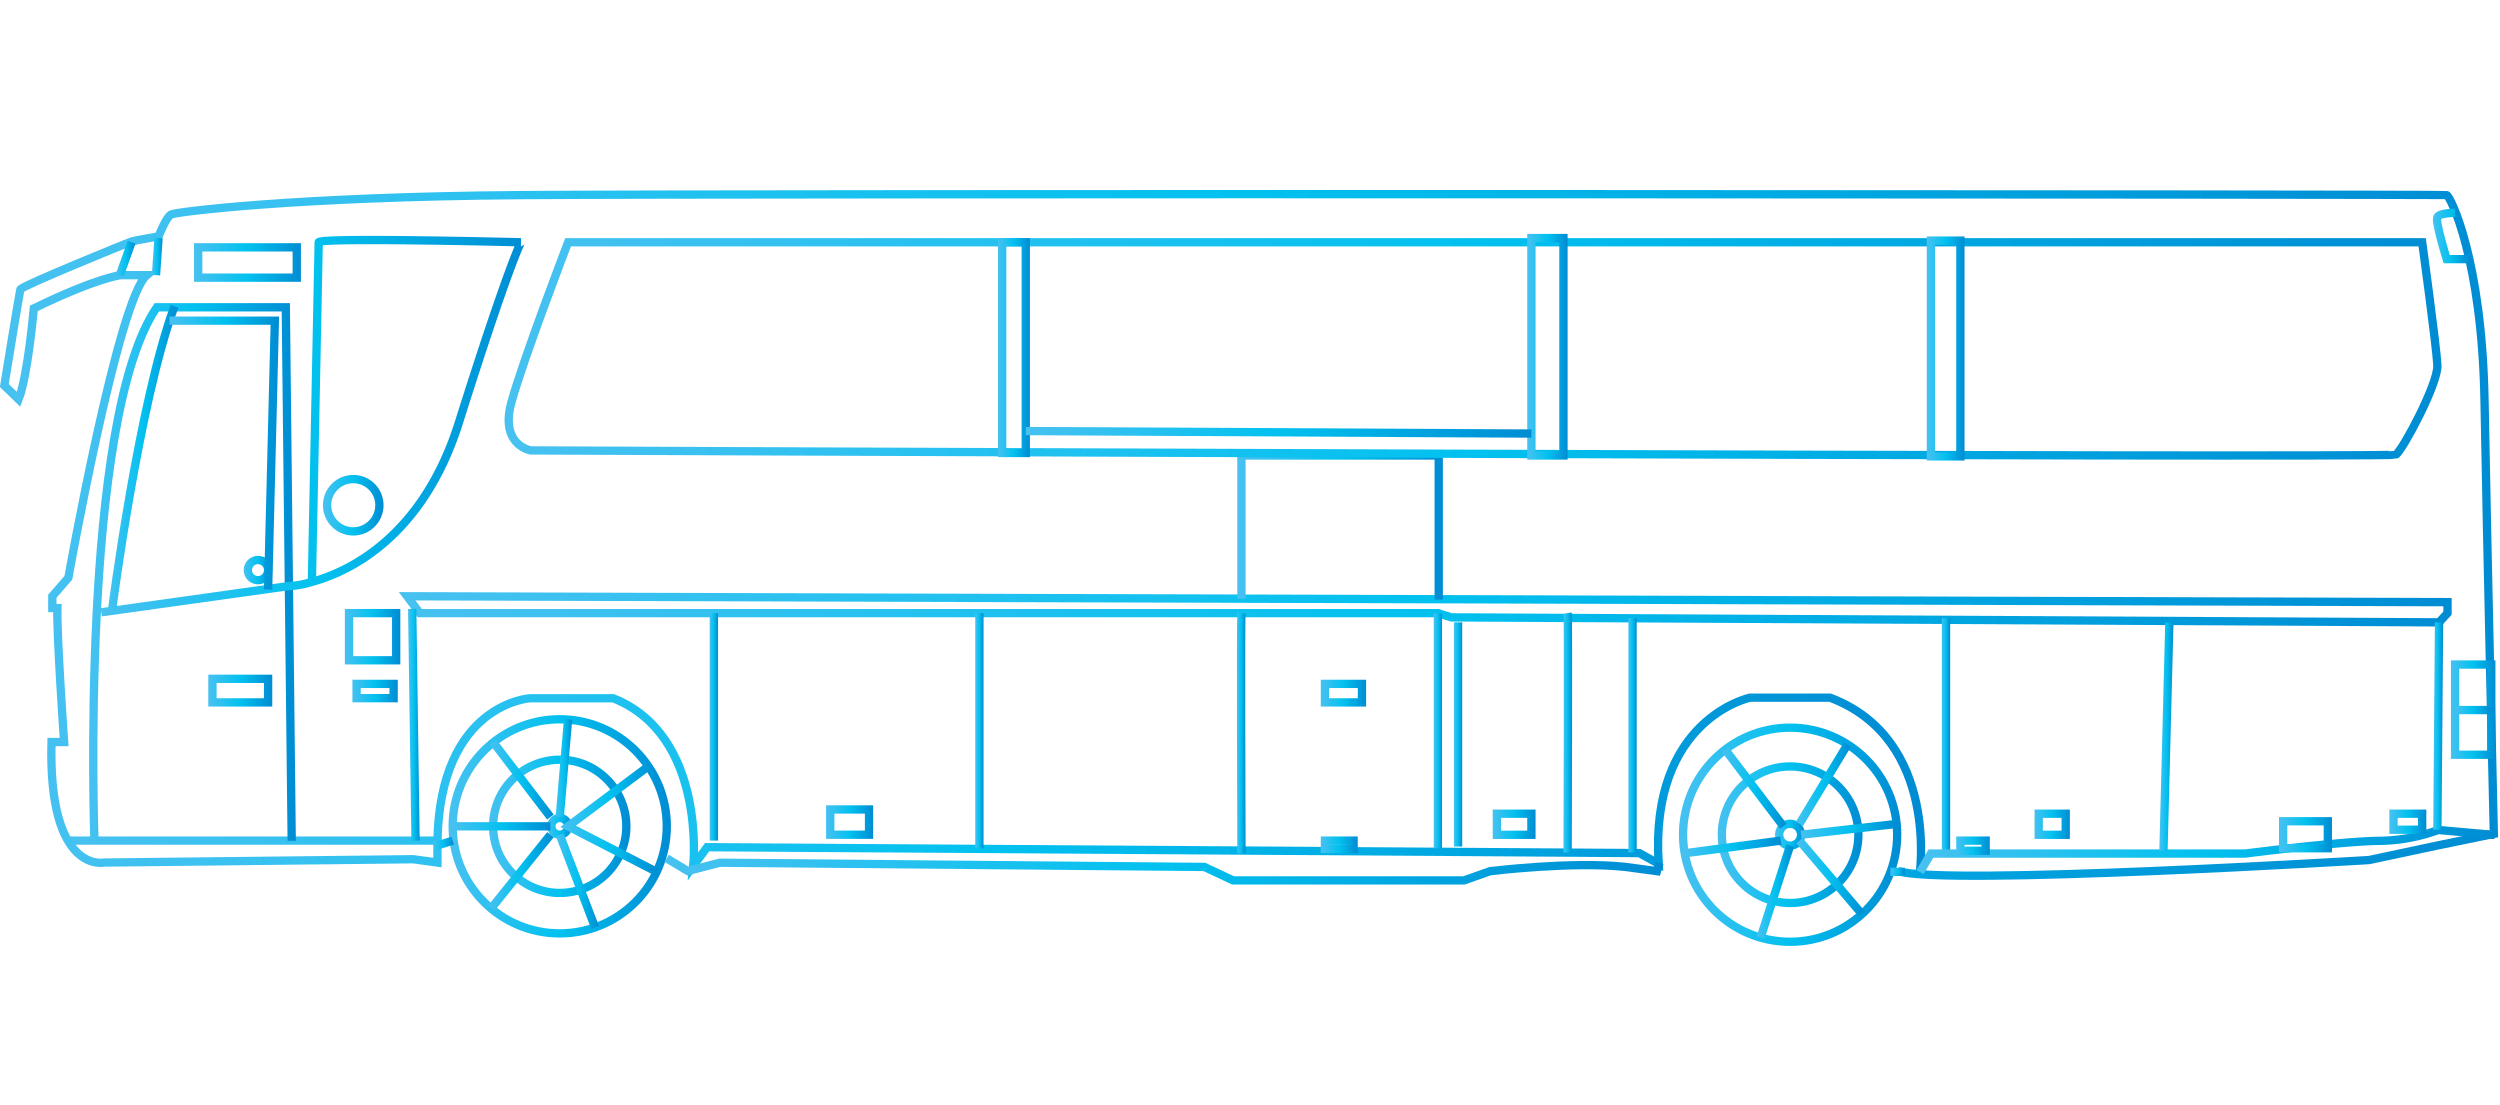 <svg id="b5c8993a-50cc-463f-a344-f057c927c4cf" data-name="Ebene 1" xmlns="http://www.w3.org/2000/svg" xmlns:xlink="http://www.w3.org/1999/xlink" width="301" height="133" viewBox="0 0 301 133"><defs><linearGradient id="abeae7da-1e83-4f1a-8ee3-8a4330072089" x1="202.11" y1="33.5" x2="228.88" y2="33.5" gradientTransform="matrix(1, 0, 0, -1, 0, 134)" gradientUnits="userSpaceOnUse"><stop offset="0" stop-color="#47c1f0"/><stop offset="0.5" stop-color="#02c1ef"/><stop offset="1" stop-color="#008cd3"/></linearGradient><linearGradient id="ef5e2d4a-fb6e-4114-80bc-9fb3db8eb155" x1="206.78" y1="33.5" x2="224.22" y2="33.5" xlink:href="#abeae7da-1e83-4f1a-8ee3-8a4330072089"/><linearGradient id="e0f5c9a5-9577-4e3e-ace2-48ca6d707134" x1="213.69" y1="33.5" x2="217.3" y2="33.5" xlink:href="#abeae7da-1e83-4f1a-8ee3-8a4330072089"/><linearGradient id="b624e88f-d23e-4835-8a7f-7f56d318ab45" x1="53.97" y1="34.51" x2="80.74" y2="34.51" xlink:href="#abeae7da-1e83-4f1a-8ee3-8a4330072089"/><linearGradient id="a109f33d-481f-4bb2-b6da-0d8c205816a5" x1="58.85" y1="34.51" x2="75.88" y2="34.51" xlink:href="#abeae7da-1e83-4f1a-8ee3-8a4330072089"/><linearGradient id="e132a849-d93b-4d24-b093-c18c1cadb274" x1="65.81" y1="34.51" x2="68.92" y2="34.51" xlink:href="#abeae7da-1e83-4f1a-8ee3-8a4330072089"/><linearGradient id="b6a1dcdb-6133-4eb0-86b2-1697434a0894" x1="58.95" y1="40.14" x2="66.7" y2="40.14" xlink:href="#abeae7da-1e83-4f1a-8ee3-8a4330072089"/><linearGradient id="a4edb643-ceea-436d-9c86-650d7f8a0af4" x1="66.87" y1="41.51" x2="68.92" y2="41.51" xlink:href="#abeae7da-1e83-4f1a-8ee3-8a4330072089"/><linearGradient id="a982f680-4472-40df-970e-d513becb7d4e" x1="54.47" y1="34.51" x2="66.31" y2="34.51" xlink:href="#abeae7da-1e83-4f1a-8ee3-8a4330072089"/><linearGradient id="bd50a7a0-14d0-420c-88e4-aba1a0e5563b" x1="58.73" y1="29.08" x2="66.7" y2="29.08" xlink:href="#abeae7da-1e83-4f1a-8ee3-8a4330072089"/><linearGradient id="abcd1e1a-58ea-4e04-9425-6387dfd46e4e" x1="66.9" y1="27.92" x2="72.13" y2="27.92" xlink:href="#abeae7da-1e83-4f1a-8ee3-8a4330072089"/><linearGradient id="a49668fd-1077-48dd-b7a5-935fc15e5f72" x1="67.48" y1="35.35" x2="79.26" y2="35.35" xlink:href="#abeae7da-1e83-4f1a-8ee3-8a4330072089"/><linearGradient id="ea208477-2b1f-4ee1-9d12-7955cd5a2520" x1="207.29" y1="39.13" x2="215.13" y2="39.13" xlink:href="#abeae7da-1e83-4f1a-8ee3-8a4330072089"/><linearGradient id="e68e59b8-c254-4bc6-82f3-57e200a1e6a9" x1="202.73" y1="32.02" x2="214.44" y2="32.02" xlink:href="#abeae7da-1e83-4f1a-8ee3-8a4330072089"/><linearGradient id="ae58ef13-4ff6-41f1-b7ae-bbbecff17267" x1="211.55" y1="26.65" x2="215.97" y2="26.65" xlink:href="#abeae7da-1e83-4f1a-8ee3-8a4330072089"/><linearGradient id="a935ee36-62fa-4713-837b-53d906bb3a96" x1="216.24" y1="28.37" x2="224.56" y2="28.37" xlink:href="#abeae7da-1e83-4f1a-8ee3-8a4330072089"/><linearGradient id="b8b975aa-bd6b-48fa-a70a-edc7b29a3b3c" x1="216.2" y1="39.58" x2="222.89" y2="39.58" xlink:href="#abeae7da-1e83-4f1a-8ee3-8a4330072089"/><linearGradient id="ed60f6bd-994b-44f1-af28-e8005bfded7f" x1="216.75" y1="34.16" x2="228.45" y2="34.16" xlink:href="#abeae7da-1e83-4f1a-8ee3-8a4330072089"/><linearGradient id="a05d22d4-73ab-4949-8a54-ea7557b7826c" x1="8.23" y1="39.29" x2="231.75" y2="39.29" xlink:href="#abeae7da-1e83-4f1a-8ee3-8a4330072089"/><linearGradient id="f498adc1-2a37-4054-acbf-67a0cca618b1" x1="-0.02" y1="69.6" x2="300.77" y2="69.6" xlink:href="#abeae7da-1e83-4f1a-8ee3-8a4330072089"/><linearGradient id="a47d412f-1b0a-4381-b42a-29bc1b51af8b" x1="227.61" y1="29.03" x2="229.32" y2="29.03" xlink:href="#abeae7da-1e83-4f1a-8ee3-8a4330072089"/><linearGradient id="b677c9c3-eb64-47d2-8294-bfb84fa3e07b" x1="295.07" y1="48.56" x2="300.48" y2="48.56" xlink:href="#abeae7da-1e83-4f1a-8ee3-8a4330072089"/><linearGradient id="b43b0d36-ddd8-4650-b16e-fe4af0e66c78" x1="295.57" y1="48.51" x2="299.85" y2="48.51" xlink:href="#abeae7da-1e83-4f1a-8ee3-8a4330072089"/><linearGradient id="a9f26409-ab6a-4ba7-9fdf-013e0fe7f91e" x1="10.73" y1="65.14" x2="35.58" y2="65.14" xlink:href="#abeae7da-1e83-4f1a-8ee3-8a4330072089"/><linearGradient id="ec7e746a-3a8a-4387-880b-08f4ea5dc621" x1="12.23" y1="82.69" x2="63.54" y2="82.69" xlink:href="#abeae7da-1e83-4f1a-8ee3-8a4330072089"/><linearGradient id="b04cf076-6629-45ef-89ba-eabc101c103b" x1="23.37" y1="102.39" x2="36.28" y2="102.39" xlink:href="#abeae7da-1e83-4f1a-8ee3-8a4330072089"/><linearGradient id="ab82d5e6-705e-48c8-99c3-baf85f51e4f8" x1="13.98" y1="102.85" x2="16.29" y2="102.85" xlink:href="#abeae7da-1e83-4f1a-8ee3-8a4330072089"/><linearGradient id="b045efd5-b776-480b-bf76-62eaf7ea049a" x1="18.27" y1="103.1" x2="19.61" y2="103.1" xlink:href="#abeae7da-1e83-4f1a-8ee3-8a4330072089"/><linearGradient id="a1a5fd3d-143f-4bbf-a97c-65e1c4f869a8" x1="25.08" y1="50.85" x2="32.78" y2="50.85" xlink:href="#abeae7da-1e83-4f1a-8ee3-8a4330072089"/><linearGradient id="afd651e9-58a8-4dc1-b1c9-6b1c9985f813" x1="42.43" y1="50.8" x2="47.86" y2="50.8" xlink:href="#abeae7da-1e83-4f1a-8ee3-8a4330072089"/><linearGradient id="ab4b8256-b26f-45e5-abac-139cf8e8a411" x1="41.52" y1="57.34" x2="48.19" y2="57.34" xlink:href="#abeae7da-1e83-4f1a-8ee3-8a4330072089"/><linearGradient id="b75e03bb-dd92-4bcf-8f33-60ab53f2068f" x1="48.02" y1="60.64" x2="295.18" y2="60.64" xlink:href="#abeae7da-1e83-4f1a-8ee3-8a4330072089"/><linearGradient id="fed0bd5d-2104-4bda-9721-cf960f280d51" x1="49.13" y1="46.74" x2="50.58" y2="46.74" xlink:href="#abeae7da-1e83-4f1a-8ee3-8a4330072089"/><linearGradient id="b9be463d-9190-47a5-863e-9eb11080ea70" x1="85.43" y1="46.48" x2="86.43" y2="46.48" xlink:href="#abeae7da-1e83-4f1a-8ee3-8a4330072089"/><linearGradient id="b904decd-a04a-4a98-816d-53be09d0b5f8" x1="117.42" y1="46.03" x2="118.42" y2="46.03" xlink:href="#abeae7da-1e83-4f1a-8ee3-8a4330072089"/><linearGradient id="e9e7b39b-7f2a-4213-a319-cfce622615f4" x1="148.91" y1="45.76" x2="149.96" y2="45.76" xlink:href="#abeae7da-1e83-4f1a-8ee3-8a4330072089"/><linearGradient id="bea357f7-a502-4001-bac7-1eaa2248779e" x1="172.66" y1="46.03" x2="173.66" y2="46.03" xlink:href="#abeae7da-1e83-4f1a-8ee3-8a4330072089"/><linearGradient id="a02fa318-b847-4aff-842d-4e965b549a71" x1="148.97" y1="70.73" x2="173.68" y2="70.73" xlink:href="#abeae7da-1e83-4f1a-8ee3-8a4330072089"/><linearGradient id="f2888ce1-d522-4729-bd67-914387756c51" x1="60.78" y1="91.99" x2="293.96" y2="91.99" xlink:href="#abeae7da-1e83-4f1a-8ee3-8a4330072089"/><linearGradient id="ab168af6-03ff-48fe-b7aa-d2cd340f98c9" x1="120.14" y1="92.15" x2="123.98" y2="92.15" xlink:href="#abeae7da-1e83-4f1a-8ee3-8a4330072089"/><linearGradient id="f5672cc4-3ce5-48b8-b525-325044bfc437" x1="183.9" y1="92.25" x2="188.75" y2="92.25" xlink:href="#abeae7da-1e83-4f1a-8ee3-8a4330072089"/><linearGradient id="a91bee73-923d-4cdf-9796-37effc6f7a53" x1="232" y1="92.04" x2="236.51" y2="92.04" xlink:href="#abeae7da-1e83-4f1a-8ee3-8a4330072089"/><linearGradient id="bbe7e3ab-9c2b-4e0b-8d2d-8403a9aafabd" x1="123.5" y1="81.95" x2="184.38" y2="81.95" xlink:href="#abeae7da-1e83-4f1a-8ee3-8a4330072089"/><linearGradient id="ae2c7dfc-5d66-46d3-a1aa-17defac38cfa" x1="175.05" y1="45.57" x2="176.05" y2="45.57" xlink:href="#abeae7da-1e83-4f1a-8ee3-8a4330072089"/><linearGradient id="a6461267-cb70-4615-8872-6dbb0b86f461" x1="188.21" y1="45.81" x2="189.26" y2="45.81" xlink:href="#abeae7da-1e83-4f1a-8ee3-8a4330072089"/><linearGradient id="eae9813d-9a8a-47bd-abda-e27400f15492" x1="196.04" y1="45.47" x2="197.04" y2="45.47" xlink:href="#abeae7da-1e83-4f1a-8ee3-8a4330072089"/><linearGradient id="b661f6d1-bb97-421b-a652-e1e04cd16825" x1="233.76" y1="45.47" x2="234.76" y2="45.47" xlink:href="#abeae7da-1e83-4f1a-8ee3-8a4330072089"/><linearGradient id="bda9c18e-74c6-4212-92ff-a43c7b42a730" x1="230.73" y1="31.7" x2="300.23" y2="31.7" xlink:href="#abeae7da-1e83-4f1a-8ee3-8a4330072089"/><linearGradient id="b1c5d815-07a3-4896-b796-153f2d0b9809" x1="260.02" y1="45.32" x2="261.7" y2="45.32" xlink:href="#abeae7da-1e83-4f1a-8ee3-8a4330072089"/><linearGradient id="aed29846-e140-46fb-9179-fa81600c4f37" x1="292.92" y1="46.59" x2="294.14" y2="46.59" xlink:href="#abeae7da-1e83-4f1a-8ee3-8a4330072089"/><linearGradient id="a61c2688-2b75-41de-a503-5cdfce9ac119" x1="159.05" y1="50.54" x2="164.48" y2="50.54" xlink:href="#abeae7da-1e83-4f1a-8ee3-8a4330072089"/><linearGradient id="a5c90efb-5d7d-45fc-9f6d-ecd2802eaad2" x1="159.05" y1="32.28" x2="163.46" y2="32.28" xlink:href="#abeae7da-1e83-4f1a-8ee3-8a4330072089"/><linearGradient id="bad54825-3077-4bd1-bbd8-39142d7ed87c" x1="179.7" y1="34.76" x2="184.9" y2="34.76" xlink:href="#abeae7da-1e83-4f1a-8ee3-8a4330072089"/><linearGradient id="ecba7827-cac0-4370-a5f8-7f92dcc71fc7" x1="99.49" y1="35.02" x2="105.15" y2="35.02" xlink:href="#abeae7da-1e83-4f1a-8ee3-8a4330072089"/><linearGradient id="f573c08f-4a2d-412a-9188-cdf3af8566a2" x1="244.93" y1="34.76" x2="249.22" y2="34.76" xlink:href="#abeae7da-1e83-4f1a-8ee3-8a4330072089"/><linearGradient id="b2f64f55-bed1-41c6-bab9-df914eafed39" x1="235.51" y1="32.18" x2="239.58" y2="32.18" xlink:href="#abeae7da-1e83-4f1a-8ee3-8a4330072089"/><linearGradient id="e6daed3a-34d5-4b53-b0b1-dae172c453fe" x1="287.7" y1="35.07" x2="292.1" y2="35.07" xlink:href="#abeae7da-1e83-4f1a-8ee3-8a4330072089"/><linearGradient id="a8a1a223-7742-4b55-b49a-800f651820a6" x1="274.42" y1="33.5" x2="280.76" y2="33.5" xlink:href="#abeae7da-1e83-4f1a-8ee3-8a4330072089"/><linearGradient id="b21120cd-d3a6-490d-b074-0d7208e5ee6b" x1="38.92" y1="73.17" x2="46.15" y2="73.17" xlink:href="#abeae7da-1e83-4f1a-8ee3-8a4330072089"/><linearGradient id="b9923a0b-d171-4e16-9251-0c45a7b23509" x1="29.33" y1="65.36" x2="32.77" y2="65.36" xlink:href="#abeae7da-1e83-4f1a-8ee3-8a4330072089"/><linearGradient id="b915c4a1-fa18-4494-b065-5a47bddac293" x1="13.05" y1="78.96" x2="21.51" y2="78.96" xlink:href="#abeae7da-1e83-4f1a-8ee3-8a4330072089"/><linearGradient id="ff3f8394-745b-4bcc-a717-2b653c237c24" x1="20.45" y1="79.45" x2="33.57" y2="79.45" xlink:href="#abeae7da-1e83-4f1a-8ee3-8a4330072089"/><linearGradient id="f48df9e7-5d05-4658-8e57-2be1028734a4" x1="292.87" y1="105.59" x2="297.24" y2="105.59" xlink:href="#abeae7da-1e83-4f1a-8ee3-8a4330072089"/><linearGradient id="aa4b0880-c40c-4763-b53c-e15f7c1f75e2" x1="52.07" y1="32.43" x2="54.63" y2="32.43" xlink:href="#abeae7da-1e83-4f1a-8ee3-8a4330072089"/><linearGradient id="a778dd3b-b89b-4859-bc93-506c0ef0ac47" x1="80.01" y1="29.3" x2="200.28" y2="29.3" xlink:href="#abeae7da-1e83-4f1a-8ee3-8a4330072089"/></defs><title>Zeichenfläche 1</title><g id="af4e837d-f9ff-4735-9c96-bfa01e236b91" data-name="Busse"><circle cx="215.53" cy="100.5" r="12.89" style="fill:none;stroke-miterlimit:10;stroke:url(#abeae7da-1e83-4f1a-8ee3-8a4330072089)"/><circle cx="215.53" cy="100.5" r="8.22" style="fill:none;stroke-miterlimit:10;stroke:url(#ef5e2d4a-fb6e-4114-80bc-9fb3db8eb155)"/><circle cx="215.53" cy="100.5" r="1.32" style="fill:none;stroke-miterlimit:10;stroke:url(#e0f5c9a5-9577-4e3e-ace2-48ca6d707134)"/><circle cx="67.39" cy="99.49" r="12.89" style="fill:none;stroke-miterlimit:10;stroke:url(#b624e88f-d23e-4835-8a7f-7f56d318ab45)"/><circle cx="67.39" cy="99.49" r="8.02" style="fill:none;stroke-miterlimit:10;stroke:url(#a109f33d-481f-4bb2-b6da-0d8c205816a5)"/><circle cx="67.39" cy="99.49" r="1.01" style="fill:none;stroke-miterlimit:10;stroke:url(#e132a849-d93b-4d24-b093-c18c1cadb274)"/><line x1="59.37" y1="89.34" x2="66.27" y2="98.37" style="fill:none;stroke-miterlimit:10;stroke:url(#b6a1dcdb-6133-4eb0-86b2-1697434a0894)"/><line x1="68.4" y1="86.6" x2="67.39" y2="98.37" style="fill:none;stroke-miterlimit:10;stroke:url(#a4edb643-ceea-436d-9c86-650d7f8a0af4)"/><line x1="54.5" y1="99.49" x2="66.27" y2="99.49" style="fill:none;stroke-miterlimit:10;stroke:url(#a982f680-4472-40df-970e-d513becb7d4e)"/><line x1="59.17" y1="109.33" x2="66.27" y2="100.5" style="fill:none;stroke-miterlimit:10;stroke:url(#bd50a7a0-14d0-420c-88e4-aba1a0e5563b)"/><line x1="67.39" y1="100.5" x2="71.65" y2="111.67" style="fill:none;stroke-miterlimit:10;stroke:url(#abcd1e1a-58ea-4e04-9425-6387dfd46e4e)"/><polyline points="79.05 104.97 68.4 99.49 78.04 92.28" style="fill:none;stroke-miterlimit:10;stroke:url(#a49668fd-1077-48dd-b7a5-935fc15e5f72)"/><line x1="214.72" y1="99.49" x2="207.72" y2="90.26" style="fill:none;stroke-miterlimit:10;stroke:url(#ea208477-2b1f-4ee1-9d12-7955cd5a2520)"/><line x1="214.41" y1="101.21" x2="202.75" y2="102.74" style="fill:none;stroke-miterlimit:10;stroke:url(#e68e59b8-c254-4bc6-82f3-57e200a1e6a9)"/><line x1="215.53" y1="101.82" x2="211.98" y2="112.88" style="fill:none;stroke-miterlimit:10;stroke:url(#ae58ef13-4ff6-41f1-b7ae-bbbecff17267)"/><line x1="216.65" y1="101.21" x2="224.16" y2="110.04" style="fill:none;stroke-miterlimit:10;stroke:url(#a935ee36-62fa-4713-837b-53d906bb3a96)"/><line x1="216.65" y1="99.19" x2="222.43" y2="89.65" style="fill:none;stroke-miterlimit:10;stroke:url(#b8b975aa-bd6b-48fa-a70a-edc7b29a3b3c)"/><line x1="216.85" y1="100.5" x2="228.42" y2="99.19" style="fill:none;stroke-miterlimit:10;stroke:url(#ed60f6bd-994b-44f1-af28-e8005bfded7f)"/><path d="M8.23,101.21H52.67C53,84.67,63.83,84.07,63.83,84.07h10c11.26,4.46,9.64,20.19,9.64,20.19L85.14,102l112.23.71L199.7,104c-1.11-17.45,11-20,11-20h9.64c13.29,5,10.76,21.52,10.76,21.52" style="fill:none;stroke-miterlimit:10;stroke:url(#a05d22d4-73ab-4949-8a54-ea7557b7826c)"/><path d="M52.67,101.21v2.64l-2.94-.4-37.14.4s-6.8,1.52-6.39-14.51H7.72s-.91-13-.81-16.13H6.3V71.79l1.93-2.23s6-33.59,9.44-36.43H14.52s-2.84.3-10.45,4c0,0-.71,8.11-1.83,10.95L.52,46.42S2.34,35.26,2.45,34.85s13.08-5.68,13.39-5.78,3.25-.61,3.25-.61.91-2.33,1.52-2.64,14.91-2.13,42.11-2.33,231.45-.1,231.86,0,4.26,7.61,4.56,24.86,1.12,52.05,1.12,52.05l-6.9,1.42-8.12,1.73s-51.65,3.14-56.72,1.32" style="fill:none;stroke-miterlimit:10;stroke:url(#f498adc1-2a37-4054-acbf-67a0cca618b1)"/><line x1="229.33" y1="104.97" x2="227.61" y2="104.97" style="fill:none;stroke-miterlimit:10;stroke:url(#a47d412f-1b0a-4381-b42a-29bc1b51af8b)"/><rect x="295.59" y="80.01" width="4.36" height="10.86" style="fill:none;stroke-miterlimit:10;stroke:url(#b677c9c3-eb64-47d2-8294-bfb84fa3e07b)"/><line x1="295.59" y1="85.49" x2="299.85" y2="85.49" style="fill:none;stroke-miterlimit:10;stroke:url(#b43b0d36-ddd8-4650-b16e-fe4af0e66c78)"/><path d="M11.37,101.21S9.55,50.58,18.88,37H34.41l.71,64.23" style="fill:none;stroke-miterlimit:10;stroke:url(#a9f26409-ab6a-4ba7-9fdf-013e0fe7f91e)"/><path d="M37.55,70.06l.82-40.89c0-.61,24.35,0,24.35,0S61.2,32,55.21,51C50.85,64.69,42,68.85,37.55,70.06h0a11.07,11.07,0,0,1-2.84.51L12.19,73.72" style="fill:none;stroke-miterlimit:10;stroke:url(#ec7e746a-3a8a-4387-880b-08f4ea5dc621)"/><rect x="23.86" y="29.78" width="11.87" height="3.65" style="fill:none;stroke-miterlimit:10;stroke:url(#b04cf076-6629-45ef-89ba-eabc101c103b)"/><line x1="14.42" y1="33.13" x2="15.84" y2="29.17" style="fill:none;stroke-miterlimit:10;stroke:url(#ab82d5e6-705e-48c8-99c3-baf85f51e4f8)"/><line x1="18.78" y1="33.13" x2="19.09" y2="28.66" style="fill:none;stroke-miterlimit:10;stroke:url(#b045efd5-b776-480b-bf76-62eaf7ea049a)"/><rect x="25.58" y="81.73" width="6.7" height="2.84" style="fill:none;stroke-miterlimit:10;stroke:url(#a1a5fd3d-143f-4bbf-a97c-65e1c4f869a8)"/><rect x="42.93" y="82.34" width="4.46" height="1.72" style="fill:none;stroke-miterlimit:10;stroke:url(#afd651e9-58a8-4dc1-b1c9-6b1c9985f813)"/><rect x="42.02" y="73.82" width="5.68" height="5.68" style="fill:none;stroke-miterlimit:10;stroke:url(#ab4b8256-b26f-45e5-abac-139cf8e8a411)"/><polygon points="49.02 71.79 294.68 72.5 294.68 73.82 293.66 74.93 174.74 74.33 173.12 73.82 117.92 73.82 116.8 73.82 50.54 73.82 49.02 71.79" style="fill:none;stroke-miterlimit:10;stroke:url(#b75e03bb-dd92-4bcf-8f33-60ab53f2068f)"/><line x1="50.03" y1="101.21" x2="49.63" y2="73.31" style="fill:none;stroke-miterlimit:10;stroke:url(#fed0bd5d-2104-4bda-9721-cf960f280d51)"/><line x1="85.95" y1="73.82" x2="85.95" y2="101.21" style="fill:none;stroke-miterlimit:10;stroke:url(#b9be463d-9190-47a5-863e-9eb11080ea70)"/><line x1="117.92" y1="73.82" x2="117.92" y2="102.13" style="fill:none;stroke-miterlimit:10;stroke:url(#b904decd-a04a-4a98-816d-53be09d0b5f8)"/><path d="M149.47,73.82c-.1.61,0,28.92,0,28.92" style="fill:none;stroke-miterlimit:10;stroke:url(#e9e7b39b-7f2a-4213-a319-cfce622615f4)"/><line x1="173.12" y1="73.82" x2="173.12" y2="102.13" style="fill:none;stroke-miterlimit:10;stroke:url(#bea357f7-a502-4001-bac7-1eaa2248779e)"/><path d="M149.47,72.09V54.84h23.75V72.19" style="fill:none;stroke-miterlimit:10;stroke:url(#a02fa318-b847-4aff-842d-4e965b549a71)"/><path d="M68.4,29.17H291.63s1.73,12.58,1.83,14.82-4.26,10.35-5,10.75-224.55-.51-224.55-.51-3.76-.6-2.34-5.78S68.4,29.17,68.4,29.17Z" style="fill:none;stroke-miterlimit:10;stroke:url(#f2888ce1-d522-4729-bd67-914387756c51)"/><rect x="120.66" y="29.17" width="2.84" height="25.37" style="fill:none;stroke-miterlimit:10;stroke:url(#ab168af6-03ff-48fe-b7aa-d2cd340f98c9)"/><rect x="184.38" y="28.66" width="3.86" height="26.18" style="fill:none;stroke-miterlimit:10;stroke:url(#f5672cc4-3ce5-48b8-b525-325044bfc437)"/><rect x="232.48" y="28.97" width="3.55" height="25.98" style="fill:none;stroke-miterlimit:10;stroke:url(#a91bee73-923d-4cdf-9796-37effc6f7a53)"/><line x1="123.5" y1="51.9" x2="184.38" y2="52.2" style="fill:none;stroke-miterlimit:10;stroke:url(#bbe7e3ab-9c2b-4e0b-8d2d-8403a9aafabd)"/><line x1="175.55" y1="74.93" x2="175.55" y2="101.92" style="fill:none;stroke-miterlimit:10;stroke:url(#ae2c7dfc-5d66-46d3-a1aa-17defac38cfa)"/><path d="M188.74,73.82c.1.61,0,28.82,0,28.82" style="fill:none;stroke-miterlimit:10;stroke:url(#a6461267-cb70-4615-8872-6dbb0b86f461)"/><line x1="196.56" y1="102.64" x2="196.56" y2="74.43" style="fill:none;stroke-miterlimit:10;stroke:url(#eae9813d-9a8a-47bd-abda-e27400f15492)"/><line x1="234.3" y1="74.43" x2="234.3" y2="102.64" style="fill:none;stroke-miterlimit:10;stroke:url(#b661f6d1-bb97-421b-a652-e1e04cd16825)"/><path d="M231.16,105l1.32-2.23h37.84s11-1.42,15.93-1.53a21.28,21.28,0,0,0,7.31-1.31l6.8.6" style="fill:none;stroke-miterlimit:10;stroke:url(#bda9c18e-74c6-4212-92ff-a43c7b42a730)"/><line x1="261.19" y1="74.93" x2="260.48" y2="102.43" style="fill:none;stroke-miterlimit:10;stroke:url(#b1c5d815-07a3-4896-b796-153f2d0b9809)"/><line x1="293.66" y1="74.93" x2="293.46" y2="99.9" style="fill:none;stroke-miterlimit:10;stroke:url(#aed29846-e140-46fb-9179-fa81600c4f37)"/><rect x="159.52" y="82.34" width="4.46" height="2.23" style="fill:none;stroke-miterlimit:10;stroke:url(#a61c2688-2b75-41de-a503-5cdfce9ac119)"/><rect x="159.52" y="101.21" width="3.45" height="1.01" style="fill:none;stroke-miterlimit:10;stroke:url(#a5c90efb-5d7d-45fc-9f6d-ecd2802eaad2)"/><rect x="180.22" y="97.97" width="4.16" height="2.54" style="fill:none;stroke-miterlimit:10;stroke:url(#bad54825-3077-4bd1-bbd8-39142d7ed87c)"/><rect x="99.96" y="97.46" width="4.67" height="3.04" style="fill:none;stroke-miterlimit:10;stroke:url(#ecba7827-cac0-4370-a5f8-7f92dcc71fc7)"/><rect x="245.46" y="97.97" width="3.25" height="2.54" style="fill:none;stroke-miterlimit:10;stroke:url(#f573c08f-4a2d-412a-9188-cdf3af8566a2)"/><rect x="236.03" y="101.21" width="3.04" height="1.22" style="fill:none;stroke-miterlimit:10;stroke:url(#b2f64f55-bed1-41c6-bab9-df914eafed39)"/><rect x="288.18" y="97.97" width="3.45" height="1.93" style="fill:none;stroke-miterlimit:10;stroke:url(#e6daed3a-34d5-4b53-b0b1-dae172c453fe)"/><rect x="274.89" y="98.88" width="5.38" height="3.25" style="fill:none;stroke-miterlimit:10;stroke:url(#a8a1a223-7742-4b55-b49a-800f651820a6)"/><circle cx="42.53" cy="60.83" r="3.15" style="fill:none;stroke-miterlimit:10;stroke:url(#b21120cd-d3a6-490d-b074-0d7208e5ee6b)"/><circle cx="31.06" cy="68.64" r="1.22" style="fill:none;stroke-miterlimit:10;stroke:url(#b9923a0b-d171-4e16-9251-0c45a7b23509)"/><path d="M13.51,73.31s3.24-25,7.5-36.43" style="fill:none;stroke-miterlimit:10;stroke:url(#b915c4a1-fa18-4494-b065-5a47bddac293)"/><polyline points="32.28 70.98 33.09 38.61 20.41 38.61" style="fill:none;stroke-miterlimit:10;stroke:url(#ff3f8394-745b-4bcc-a717-2b653c237c24)"/><path d="M295.59,25.62s-1.83,0-2.13.51,1.12,5.07,1.12,5.07h2.73" style="fill:none;stroke-miterlimit:10;stroke:url(#f48df9e7-5d05-4658-8e57-2be1028734a4)"/><line x1="52.27" y1="101.92" x2="54.5" y2="101.21" style="fill:none;stroke-miterlimit:10;stroke:url(#aa4b0880-c40c-4763-b53c-e15f7c1f75e2)"/><path d="M80.27,103.35l2.54,1.52,3.85-1,58.35.51,3.45,1.62h27.8l3.15-1.11s9.94-1.22,16.33-.51l3.76.51.3-1" style="fill:none;stroke-miterlimit:10;stroke:url(#a778dd3b-b89b-4859-bc93-506c0ef0ac47)"/></g></svg>